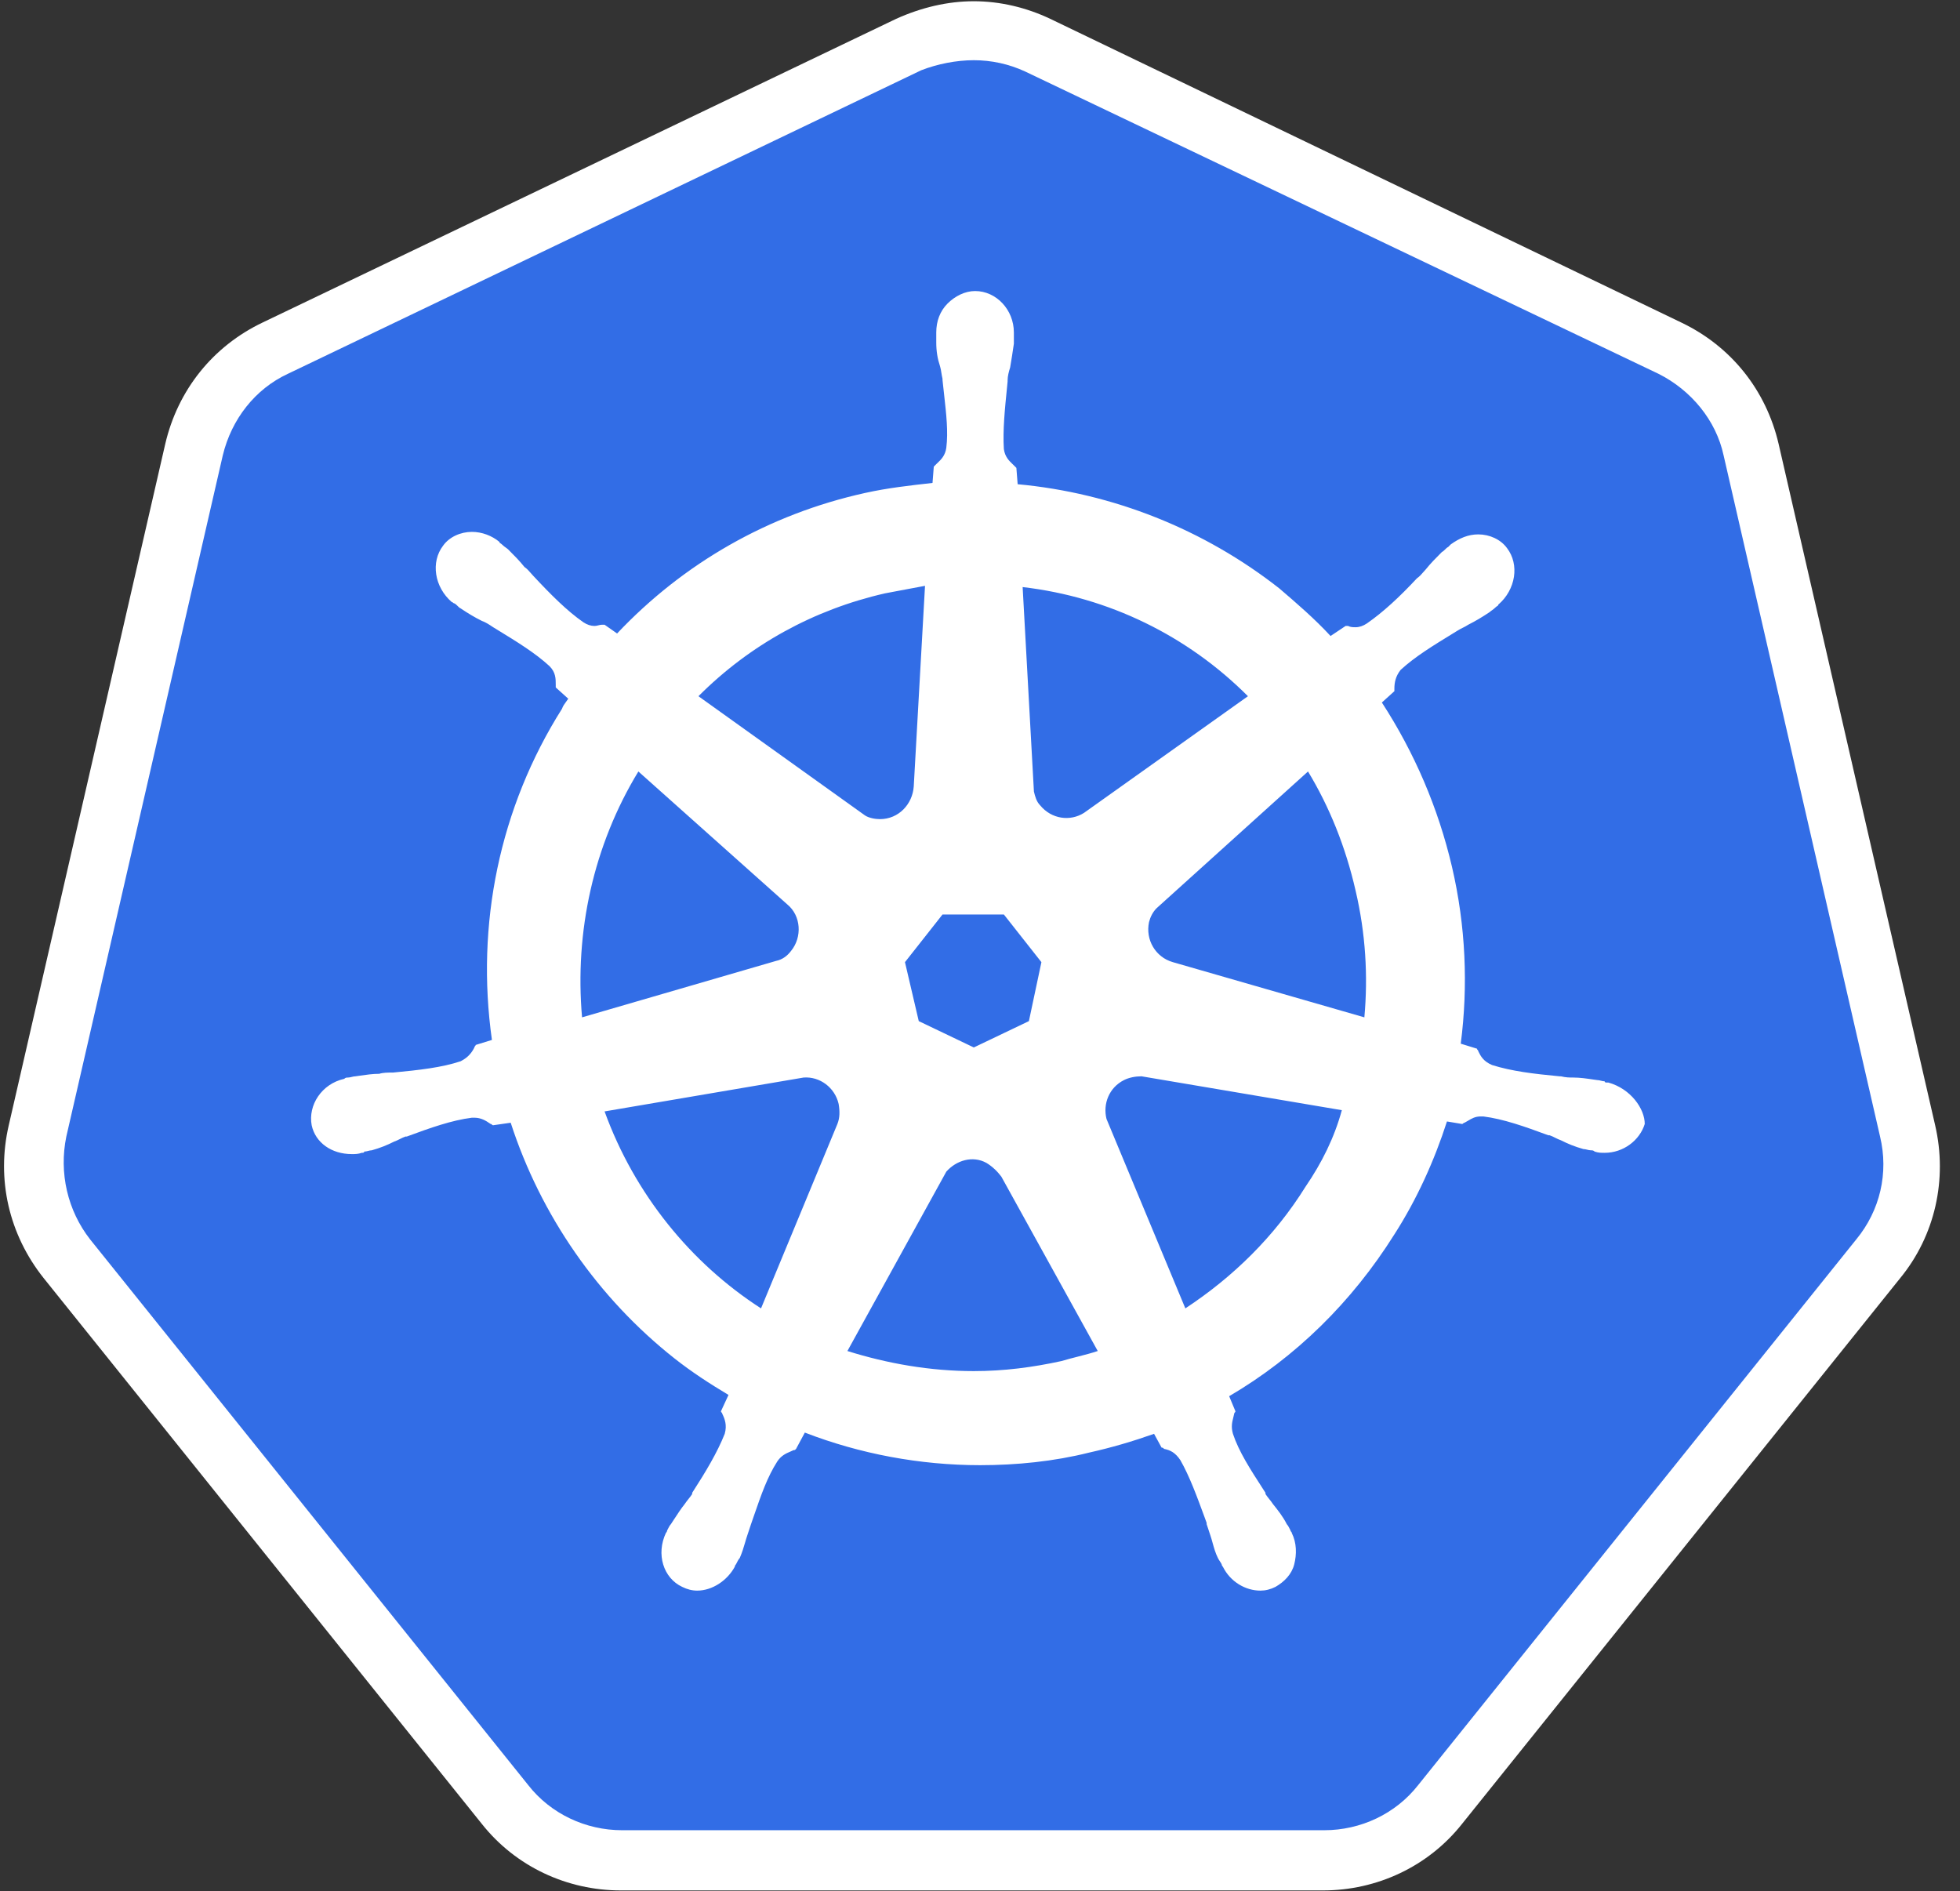 <?xml version="1.0" encoding="utf-8"?>
<svg xmlns="http://www.w3.org/2000/svg" width="57" height="55" viewBox="0 0 57 55" fill="none">
<rect x="0" y="0" width="57" height="55" fill="#333333" stroke="none"/>
<path d="M18.091 54.102C16.781 54.102 15.543 53.518 14.706 52.46L1.966 36.591C1.128 35.533 0.801 34.183 1.128 32.87L5.679 13.06C5.97 11.747 6.843 10.689 8.045 10.105L26.464 1.277C27.046 0.985 27.701 0.839 28.357 0.839C29.012 0.839 29.667 0.985 30.25 1.277L48.669 10.069C49.87 10.652 50.744 11.71 51.035 13.024L55.585 32.833C55.876 34.146 55.585 35.496 54.748 36.554L42.007 52.424C41.17 53.445 39.932 54.065 38.622 54.065L18.091 54.102Z" fill="#326DE6"/>
<path fill-rule="evenodd" clip-rule="evenodd" d="M26.063 0.547C26.791 0.219 27.556 0.036 28.32 0.036C29.085 0.036 29.849 0.219 30.541 0.547L48.887 9.376C50.343 10.069 51.362 11.346 51.726 12.914L56.277 32.724C56.641 34.292 56.277 35.934 55.257 37.175L42.517 53.044C41.534 54.284 40.041 54.977 38.476 54.977H18.055C16.49 54.977 14.997 54.284 14.014 53.044L1.274 37.175C0.255 35.898 -0.109 34.292 0.255 32.724L4.805 12.914C5.169 11.346 6.188 10.069 7.644 9.376L26.063 0.547ZM29.812 2.079C29.339 1.86 28.83 1.751 28.32 1.751C27.811 1.751 27.264 1.86 26.791 2.043L8.372 10.871C7.426 11.309 6.734 12.185 6.479 13.243L1.929 33.052C1.711 34.11 1.965 35.205 2.621 36.044L15.361 51.913C16.016 52.752 17.036 53.226 18.091 53.226H38.513C39.568 53.226 40.587 52.752 41.243 51.913L53.983 36.044C54.675 35.205 54.93 34.11 54.675 33.052L50.125 13.243C49.906 12.221 49.178 11.346 48.232 10.871L29.812 2.079Z" fill="white"/>
<path fill-rule="evenodd" clip-rule="evenodd" d="M46.776 31.483H46.74C46.703 31.483 46.667 31.483 46.667 31.447C46.63 31.447 46.594 31.438 46.558 31.429C46.521 31.419 46.485 31.41 46.448 31.41L46.353 31.397L46.353 31.397C46.138 31.365 45.947 31.337 45.757 31.337C45.648 31.337 45.538 31.337 45.393 31.301H45.356C44.592 31.228 43.973 31.155 43.391 30.973C43.136 30.863 43.063 30.717 42.99 30.571C42.99 30.553 42.981 30.544 42.972 30.535C42.963 30.526 42.954 30.517 42.954 30.498L42.481 30.352C42.699 28.674 42.626 26.923 42.226 25.209C41.825 23.494 41.134 21.889 40.187 20.43L40.551 20.101V20.028C40.551 19.846 40.588 19.663 40.733 19.481C41.152 19.096 41.671 18.779 42.29 18.4L42.371 18.35C42.426 18.314 42.481 18.286 42.535 18.259C42.59 18.232 42.645 18.204 42.699 18.168C42.917 18.058 43.099 17.949 43.318 17.803C43.333 17.788 43.354 17.773 43.379 17.755C43.415 17.73 43.457 17.7 43.5 17.657C43.514 17.643 43.528 17.634 43.54 17.627C43.559 17.615 43.573 17.607 43.573 17.584C44.082 17.146 44.191 16.417 43.828 15.942C43.645 15.687 43.318 15.541 42.99 15.541C42.699 15.541 42.444 15.65 42.189 15.833L42.117 15.906C42.08 15.924 42.053 15.951 42.026 15.979C41.998 16.006 41.971 16.034 41.935 16.052L41.935 16.052L41.934 16.052C41.753 16.234 41.607 16.38 41.461 16.562C41.438 16.586 41.415 16.612 41.391 16.64C41.339 16.701 41.281 16.768 41.207 16.818C40.697 17.365 40.224 17.803 39.751 18.131C39.641 18.204 39.532 18.241 39.423 18.241C39.35 18.241 39.277 18.241 39.205 18.204H39.132L38.695 18.496C38.222 17.985 37.712 17.547 37.202 17.11C35.018 15.395 32.361 14.337 29.595 14.082L29.558 13.607L29.485 13.534C29.472 13.521 29.458 13.508 29.444 13.494C29.342 13.396 29.226 13.284 29.194 13.06C29.16 12.516 29.221 11.908 29.289 11.236L29.303 11.09V11.054C29.303 10.944 29.34 10.798 29.376 10.689C29.413 10.47 29.449 10.251 29.485 9.996V9.777V9.668C29.485 9.011 28.976 8.464 28.357 8.464C28.066 8.464 27.774 8.61 27.556 8.828C27.338 9.047 27.228 9.339 27.228 9.668V9.74V9.959C27.228 10.215 27.265 10.434 27.338 10.652C27.357 10.712 27.366 10.771 27.376 10.836C27.385 10.891 27.394 10.95 27.41 11.017V11.054C27.425 11.203 27.442 11.349 27.458 11.492V11.492V11.492V11.492V11.492V11.492V11.492V11.492C27.52 12.049 27.578 12.559 27.52 13.024C27.488 13.248 27.372 13.36 27.27 13.458C27.256 13.471 27.242 13.485 27.228 13.498L27.156 13.571L27.119 14.045L27.119 14.045C26.464 14.118 25.809 14.191 25.154 14.337C22.351 14.957 19.875 16.38 17.946 18.423L17.582 18.168H17.509C17.473 18.168 17.436 18.177 17.4 18.186C17.364 18.195 17.327 18.204 17.291 18.204C17.182 18.204 17.072 18.168 16.963 18.095C16.49 17.766 16.017 17.292 15.507 16.745C15.484 16.722 15.461 16.695 15.437 16.667L15.437 16.667C15.384 16.606 15.327 16.539 15.252 16.489C15.107 16.307 14.961 16.161 14.779 15.979L14.779 15.979L14.779 15.979L14.779 15.979L14.779 15.979L14.779 15.979L14.779 15.979L14.779 15.979L14.779 15.979C14.764 15.964 14.743 15.949 14.718 15.931C14.682 15.906 14.64 15.876 14.597 15.833C14.583 15.819 14.569 15.81 14.557 15.803C14.538 15.791 14.524 15.783 14.524 15.76C14.306 15.578 14.015 15.468 13.723 15.468C13.396 15.468 13.068 15.614 12.886 15.869C12.522 16.344 12.631 17.073 13.141 17.511C13.159 17.511 13.168 17.52 13.177 17.529C13.187 17.538 13.196 17.547 13.214 17.547C13.25 17.566 13.277 17.593 13.305 17.62C13.332 17.648 13.359 17.675 13.396 17.693C13.614 17.839 13.796 17.949 14.015 18.058C14.124 18.095 14.233 18.168 14.342 18.241L14.424 18.291C15.043 18.67 15.562 18.987 15.98 19.372C16.162 19.554 16.162 19.736 16.162 19.919V19.992L16.526 20.32C16.505 20.353 16.483 20.382 16.462 20.41L16.462 20.41L16.462 20.41L16.462 20.41C16.413 20.476 16.37 20.535 16.344 20.612C14.524 23.494 13.833 26.887 14.306 30.243L13.833 30.389C13.833 30.407 13.823 30.416 13.814 30.425C13.805 30.435 13.796 30.444 13.796 30.462C13.723 30.608 13.614 30.754 13.396 30.863C12.85 31.046 12.195 31.119 11.43 31.192H11.394C11.284 31.192 11.139 31.192 11.03 31.228C10.839 31.228 10.648 31.256 10.434 31.287L10.338 31.301C10.302 31.301 10.265 31.31 10.229 31.319C10.193 31.328 10.156 31.337 10.12 31.337C10.083 31.337 10.047 31.337 10.011 31.374C9.355 31.52 8.955 32.14 9.064 32.724C9.173 33.234 9.646 33.563 10.229 33.563C10.338 33.563 10.411 33.563 10.52 33.526C10.556 33.526 10.593 33.526 10.593 33.49C10.629 33.49 10.666 33.481 10.702 33.472C10.739 33.462 10.775 33.453 10.811 33.453C11.066 33.38 11.248 33.307 11.466 33.198C11.521 33.18 11.576 33.152 11.63 33.125C11.685 33.098 11.739 33.07 11.794 33.052H11.831C12.522 32.797 13.141 32.578 13.723 32.505H13.796C13.999 32.505 14.14 32.6 14.246 32.672L14.269 32.687C14.288 32.687 14.297 32.696 14.306 32.706C14.315 32.715 14.324 32.724 14.342 32.724L14.852 32.651C15.726 35.35 17.4 37.758 19.62 39.509C20.13 39.911 20.64 40.239 21.186 40.567L20.967 41.041C20.967 41.06 20.976 41.069 20.985 41.078C20.995 41.087 21.004 41.096 21.004 41.114C21.076 41.26 21.149 41.443 21.076 41.698C20.858 42.245 20.53 42.793 20.13 43.413V43.449C20.094 43.504 20.057 43.55 20.021 43.595C19.985 43.641 19.948 43.686 19.912 43.741C19.804 43.876 19.716 44.012 19.618 44.162L19.618 44.162L19.618 44.163L19.617 44.163C19.584 44.215 19.549 44.269 19.511 44.325C19.475 44.361 19.439 44.434 19.402 44.507C19.402 44.544 19.366 44.58 19.366 44.58C19.074 45.2 19.293 45.894 19.839 46.149C19.985 46.222 20.13 46.258 20.276 46.258C20.712 46.258 21.149 45.967 21.368 45.565C21.368 45.529 21.404 45.492 21.404 45.492C21.441 45.419 21.477 45.346 21.513 45.31C21.586 45.14 21.627 45.002 21.667 44.864C21.687 44.795 21.707 44.726 21.732 44.653L21.841 44.325C21.87 44.242 21.898 44.162 21.925 44.083L21.926 44.079L21.927 44.078L21.927 44.077C22.14 43.461 22.316 42.952 22.605 42.501C22.721 42.327 22.859 42.269 22.984 42.215C23.016 42.201 23.048 42.188 23.079 42.172C23.115 42.172 23.115 42.172 23.151 42.136L23.406 41.662C25.008 42.282 26.755 42.61 28.503 42.61C29.558 42.61 30.65 42.501 31.669 42.245C32.325 42.099 32.943 41.917 33.562 41.698L33.781 42.099C33.796 42.099 33.805 42.099 33.813 42.102C33.824 42.106 33.833 42.115 33.853 42.136C34.035 42.172 34.181 42.245 34.327 42.464C34.595 42.935 34.801 43.498 35.032 44.126L35.091 44.288V44.325L35.2 44.653C35.225 44.726 35.245 44.799 35.265 44.872C35.306 45.018 35.346 45.164 35.419 45.31C35.437 45.346 35.455 45.374 35.473 45.401C35.492 45.428 35.51 45.456 35.528 45.492C35.528 45.529 35.564 45.565 35.564 45.565C35.783 46.003 36.22 46.258 36.656 46.258C36.802 46.258 36.948 46.222 37.093 46.149C37.348 46.003 37.566 45.784 37.639 45.492C37.712 45.2 37.712 44.872 37.566 44.58C37.566 44.562 37.557 44.553 37.548 44.544C37.539 44.535 37.53 44.526 37.53 44.507L37.53 44.507C37.494 44.434 37.457 44.361 37.421 44.325C37.312 44.106 37.166 43.924 37.02 43.741C36.984 43.686 36.948 43.641 36.911 43.595C36.875 43.55 36.838 43.504 36.802 43.449V43.413L36.735 43.309C36.361 42.731 36.027 42.215 35.856 41.698C35.798 41.496 35.831 41.362 35.866 41.225C35.875 41.189 35.884 41.153 35.892 41.114C35.892 41.096 35.901 41.087 35.91 41.078C35.919 41.069 35.928 41.06 35.928 41.041L35.746 40.604C37.676 39.473 39.314 37.868 40.551 35.898C41.207 34.876 41.716 33.745 42.08 32.614L42.517 32.687C42.535 32.687 42.544 32.678 42.553 32.669C42.562 32.66 42.572 32.651 42.59 32.651C42.626 32.633 42.66 32.612 42.694 32.592C42.797 32.53 42.899 32.468 43.063 32.468H43.136C43.718 32.541 44.337 32.76 45.029 33.016H45.065C45.12 33.034 45.174 33.061 45.229 33.089L45.229 33.089C45.284 33.116 45.338 33.143 45.393 33.161C45.611 33.271 45.793 33.344 46.048 33.417C46.084 33.417 46.121 33.426 46.157 33.435C46.194 33.444 46.23 33.453 46.266 33.453C46.303 33.453 46.339 33.453 46.376 33.49C46.485 33.526 46.558 33.526 46.667 33.526C47.213 33.526 47.686 33.161 47.832 32.687C47.832 32.249 47.431 31.666 46.776 31.483ZM29.922 29.696L28.32 30.462L26.719 29.696L26.318 27.981L27.41 26.595H29.194L30.286 27.981L29.922 29.696ZM39.678 29.586C39.787 28.383 39.714 27.142 39.423 25.902C39.132 24.625 38.658 23.457 38.039 22.436L33.635 26.413C33.526 26.522 33.453 26.668 33.416 26.814C33.307 27.325 33.599 27.835 34.108 27.981L39.678 29.586ZM36.292 20.247L31.524 23.64C31.123 23.895 30.578 23.822 30.25 23.421C30.141 23.311 30.104 23.166 30.068 23.02L29.74 17.073C32.252 17.365 34.545 18.496 36.292 20.247ZM26.319 17.146C26.127 17.183 25.936 17.219 25.736 17.256C23.661 17.73 21.805 18.751 20.312 20.247L25.154 23.713C25.263 23.786 25.445 23.822 25.59 23.822C26.137 23.822 26.537 23.384 26.573 22.874L26.901 17.037C26.701 17.073 26.51 17.11 26.319 17.146L26.319 17.146ZM18.565 22.436L22.897 26.303C23.297 26.631 23.334 27.252 23.006 27.653C22.897 27.799 22.751 27.908 22.569 27.945L16.927 29.586C16.709 27.106 17.255 24.588 18.565 22.436ZM23.37 31.337L17.582 32.322C18.456 34.73 20.094 36.737 22.132 38.05L24.353 32.687C24.425 32.505 24.425 32.322 24.389 32.104C24.28 31.629 23.843 31.301 23.37 31.337ZM30.869 39.582C30.031 39.765 29.194 39.874 28.32 39.874C27.047 39.874 25.809 39.655 24.644 39.29L27.52 34.074C27.811 33.745 28.284 33.599 28.685 33.818C28.867 33.928 29.012 34.074 29.121 34.219L31.924 39.29C31.742 39.351 31.548 39.401 31.35 39.452L31.35 39.452C31.191 39.492 31.03 39.534 30.869 39.582ZM34.472 38.05C35.856 37.138 37.057 35.971 37.967 34.511C38.44 33.818 38.804 33.089 39.023 32.286L33.198 31.301C33.016 31.301 32.834 31.337 32.689 31.41C32.252 31.629 32.07 32.104 32.179 32.541L34.472 38.05Z" fill="white"/>
</svg>